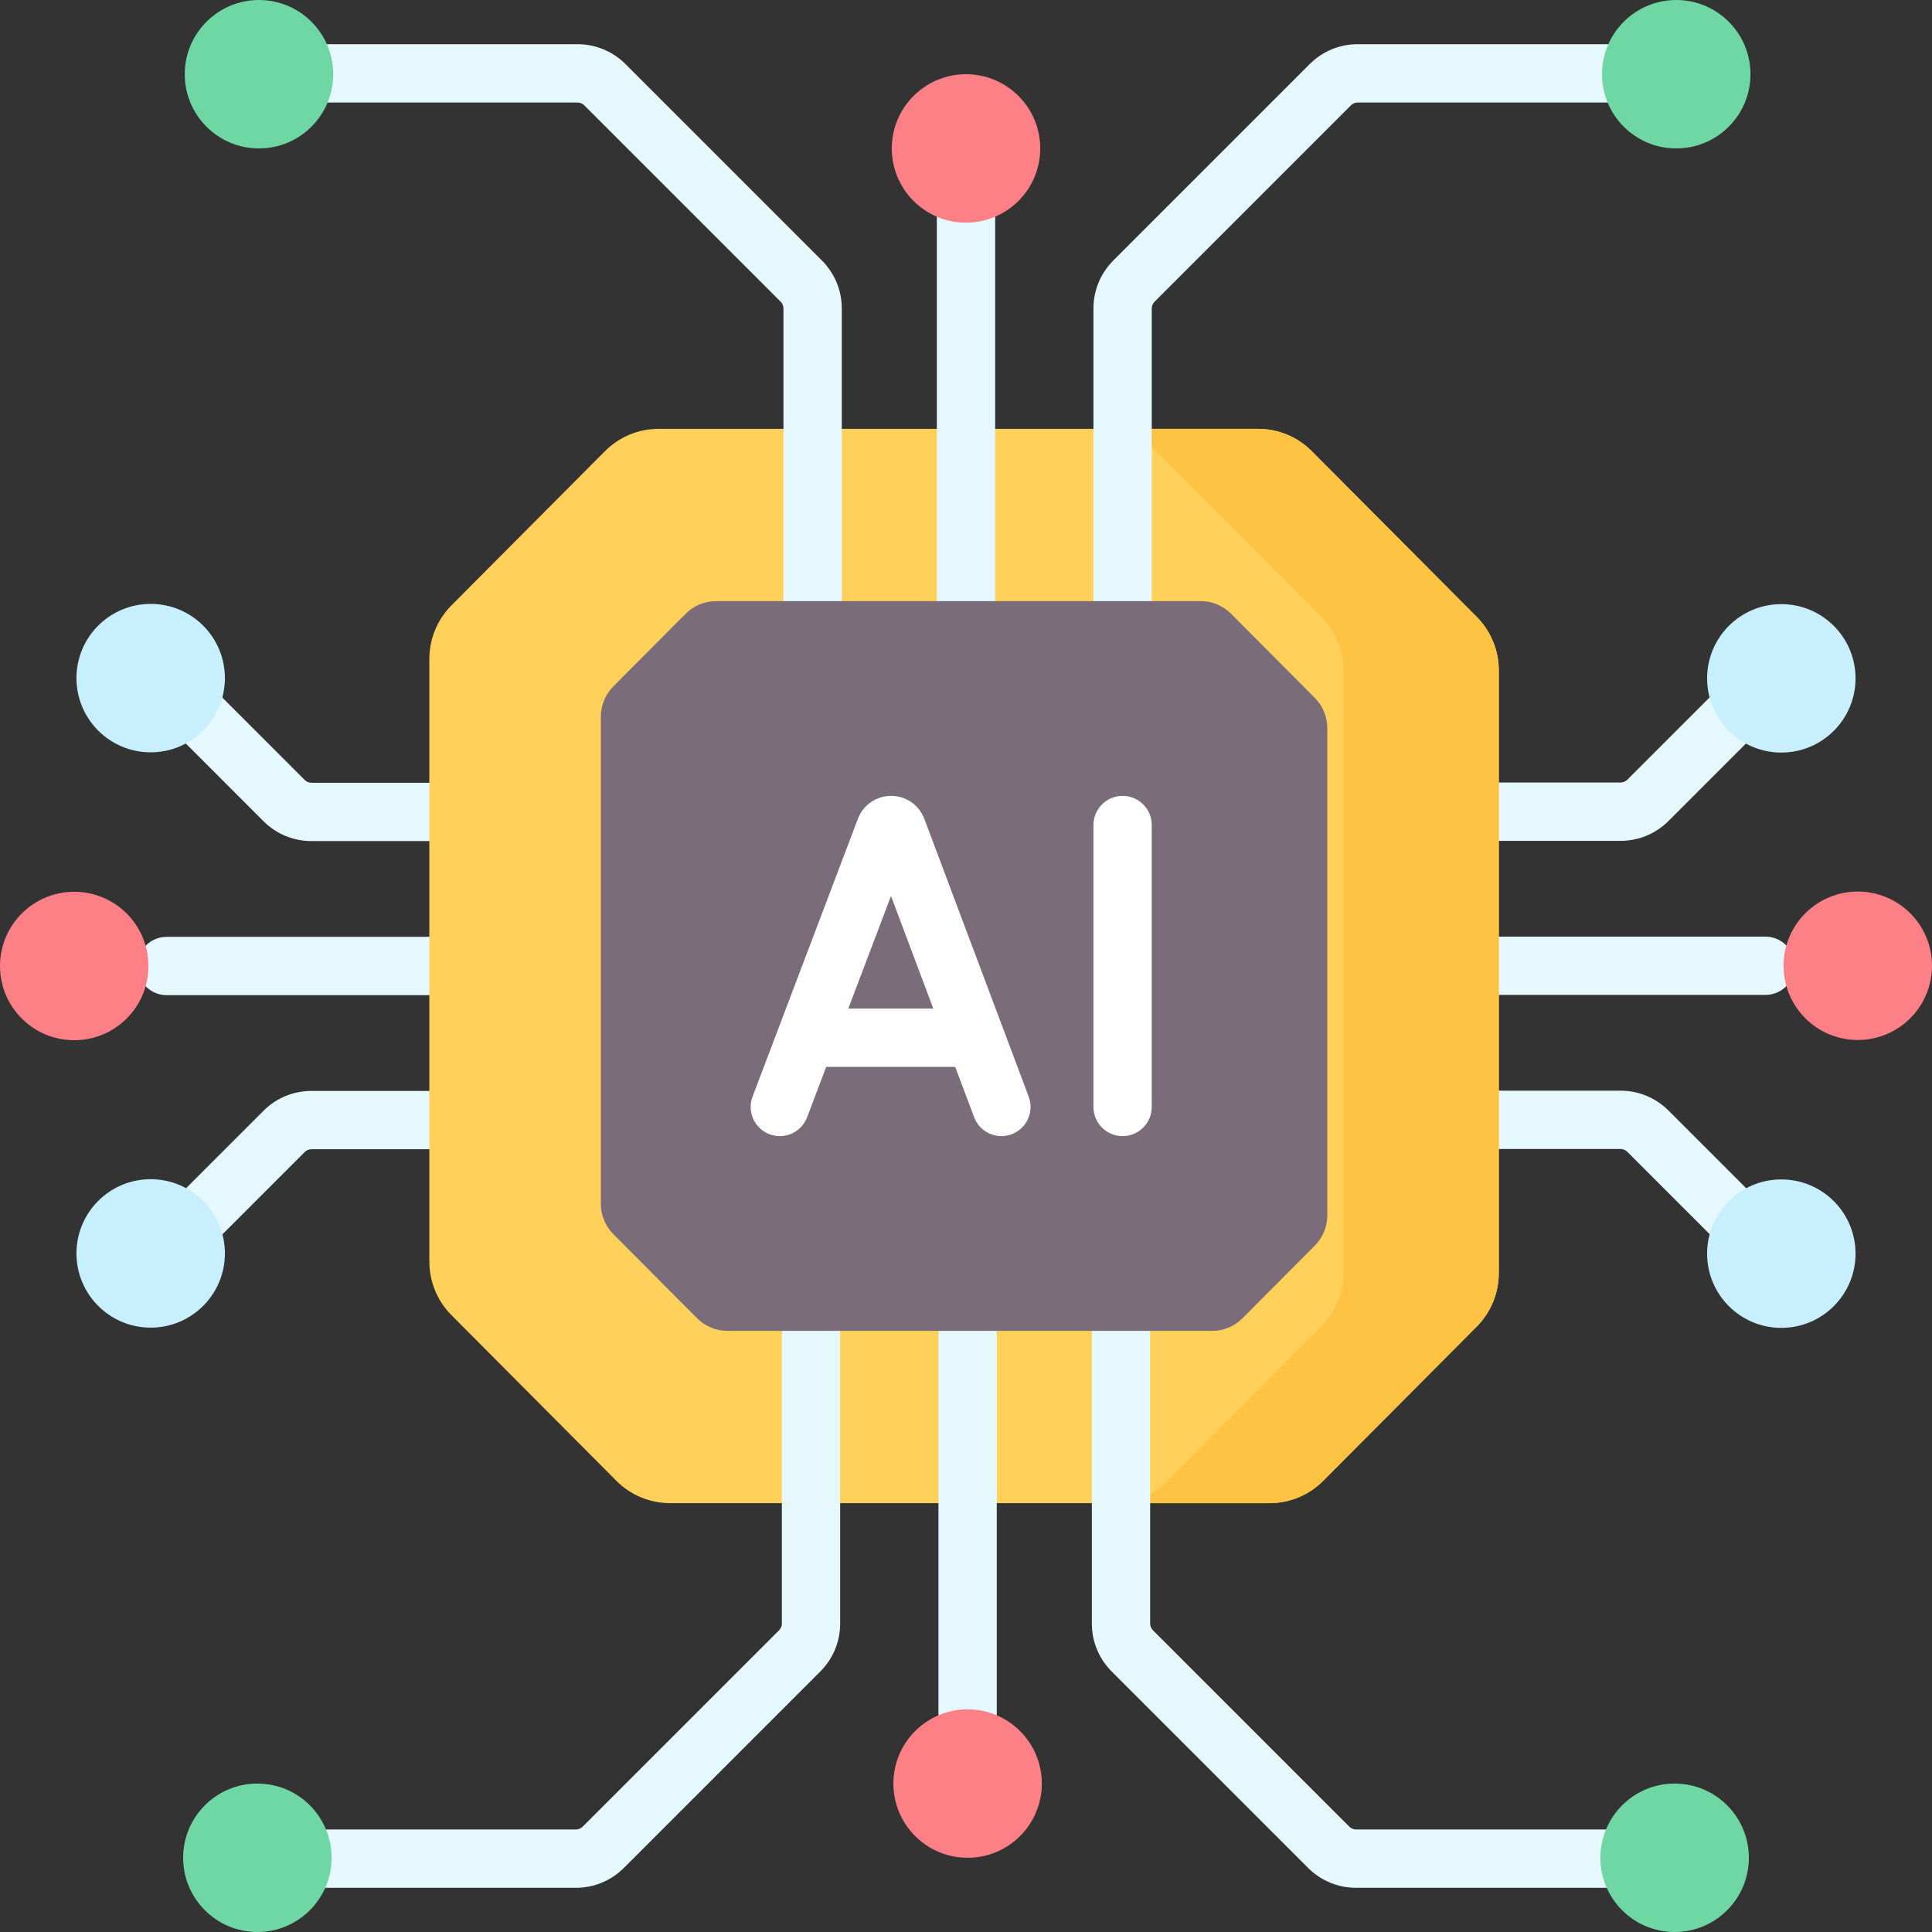 <svg id="Capa_1" enable-background="new 0 0 512 512" height="512" viewBox="0 0 512 512" width="512" xmlns="http://www.w3.org/2000/svg"><rect x="0" y="0" width="512" height="512" fill="#333333" stroke="none"/><g><g><g><g fill="#e5f8fd"><path d="m429.439 222.833h-76.741c-4.267 0-7.726-3.459-7.726-7.726s3.459-7.726 7.726-7.726h76.741c.688 0 1.335-.268 1.82-.754l32.321-32.321c3.017-3.017 7.909-3.017 10.927 0s3.018 7.909 0 10.927l-32.32 32.32c-3.404 3.405-7.931 5.28-12.748 5.28z"/><path d="m467.851 263.664h-115.153c-4.267 0-7.726-3.459-7.726-7.726s3.459-7.726 7.726-7.726h115.153c4.267 0 7.726 3.459 7.726 7.726s-3.459 7.726-7.726 7.726z"/><path d="m461.962 332.749c-1.977 0-3.955-.755-5.463-2.263l-25.238-25.238c-.486-.486-1.133-.754-1.821-.754h-76.741c-4.267 0-7.726-3.459-7.726-7.726s3.459-7.726 7.726-7.726h76.741c4.816 0 9.344 1.875 12.748 5.281l25.237 25.237c3.018 3.017 3.018 7.909 0 10.927-1.508 1.507-3.486 2.262-5.463 2.262z"/></g><circle cx="492.331" cy="255.937" fill="#fd8087" r="19.669"/><circle cx="472.069" cy="332.23" fill="#c8effe" r="19.669"/><circle cx="472.069" cy="179.77" fill="#c8effe" r="19.669"/></g><g><g fill="#e5f8fd"><path d="m42.956 339.894c-1.977 0-3.955-.754-5.463-2.263-3.018-3.017-3.018-7.909 0-10.927l32.32-32.32c3.404-3.405 7.932-5.281 12.747-5.281h76.741c4.267 0 7.726 3.459 7.726 7.726s-3.459 7.726-7.726 7.726h-76.74c-.688 0-1.334.268-1.82.754l-32.321 32.32c-1.509 1.51-3.487 2.265-5.464 2.265z"/><path d="m159.302 263.726h-115.153c-4.267 0-7.726-3.459-7.726-7.726s3.459-7.726 7.726-7.726h115.153c4.267 0 7.726 3.459 7.726 7.726s-3.459 7.726-7.726 7.726z"/><path d="m159.302 222.896h-76.741c-4.816 0-9.344-1.876-12.748-5.281l-25.237-25.237c-3.018-3.017-3.018-7.909 0-10.927 3.017-3.017 7.909-3.017 10.927 0l25.238 25.238c.487.487 1.133.755 1.821.755h76.741c4.267 0 7.726 3.459 7.726 7.726-.001 4.267-3.46 7.726-7.727 7.726z"/></g><circle cx="19.669" cy="256" fill="#fd8087" r="19.669"/><circle cx="39.931" cy="179.707" fill="#c8effe" r="19.669"/><circle cx="39.931" cy="332.168" fill="#c8effe" r="19.669"/></g><path d="m160.342 119.546-40.698 40.88c-3.756 3.773-5.866 8.89-5.866 14.226v159.656c0 5.336 2.11 10.453 5.866 14.226l43.725 43.921c3.756 3.773 8.85 5.892 14.162 5.892h158.945c5.312 0 10.406-2.12 14.162-5.892l40.698-40.88c3.756-3.773 5.866-8.89 5.866-14.226v-159.657c0-5.336-2.11-10.453-5.866-14.226l-43.725-43.921c-3.756-3.773-8.85-5.892-14.162-5.892h-158.945c-5.311 0-10.406 2.12-14.162 5.893z" fill="#ffd15b"/><path d="m391.337 163.467-43.725-43.921c-3.756-3.773-8.85-5.892-14.162-5.892h-41.207c5.312 0 10.406 2.119 14.162 5.892l43.725 43.921c3.756 3.773 5.866 8.89 5.866 14.226v159.656c0 5.336-2.11 10.453-5.866 14.226l-40.698 40.88c-3.756 3.773-8.85 5.892-14.162 5.892h41.207c5.312 0 10.406-2.12 14.162-5.892l40.698-40.88c3.756-3.773 5.866-8.89 5.866-14.226v-159.657c0-5.335-2.11-10.452-5.866-14.225z" fill="#ffc344"/><g><path d="m256.426 345.405c-4.267 0-7.726 3.459-7.726 7.726v129.509c0 4.267 3.459 7.726 7.726 7.726s7.726-3.459 7.726-7.726v-129.509c0-4.267-3.459-7.726-7.726-7.726z" fill="#e5f8fd"/><g><path d="m152.598 500.289h-72.257c-4.267 0-7.726-3.459-7.726-7.726s3.459-7.726 7.726-7.726h72.257c.688 0 1.335-.268 1.821-.754l52.027-52.027c.486-.486.754-1.133.754-1.821v-77.103c0-4.267 3.459-7.726 7.726-7.726s7.726 3.459 7.726 7.726v77.103c0 4.815-1.875 9.343-5.28 12.747l-52.027 52.027c-3.405 3.404-7.932 5.28-12.747 5.28z" fill="#e5f8fd"/><circle cx="68.203" cy="492.331" fill="#6fd7a3" r="19.669"/></g><circle cx="256.426" cy="472.663" fill="#fd8087" r="19.669"/><g><path d="m431.659 500.289h-72.257c-4.815 0-9.343-1.875-12.747-5.28l-52.027-52.027c-3.405-3.405-5.28-7.932-5.28-12.747v-77.103c0-4.267 3.459-7.726 7.726-7.726s7.726 3.459 7.726 7.726v77.103c0 .688.268 1.335.754 1.821l52.027 52.027c.486.486 1.133.754 1.821.754h72.257c4.267 0 7.726 3.459 7.726 7.726 0 4.266-3.459 7.726-7.726 7.726z" fill="#e5f8fd"/><circle cx="443.797" cy="492.331" fill="#6fd7a3" r="19.669"/></g></g><g><path d="m256 21.634c-4.267 0-7.726 3.459-7.726 7.726v129.509c0 4.267 3.459 7.726 7.726 7.726s7.726-3.459 7.726-7.726v-129.509c0-4.267-3.459-7.726-7.726-7.726z" fill="#e5f8fd"/><g><path d="m297.5 166.595c-4.267 0-7.726-3.459-7.726-7.726v-77.103c0-4.814 1.875-9.342 5.279-12.747l52.028-52.027c3.405-3.405 7.932-5.28 12.748-5.28h72.256c4.267 0 7.726 3.459 7.726 7.726s-3.459 7.726-7.726 7.726h-72.256c-.688 0-1.335.268-1.821.754l-52.027 52.027c-.486.486-.754 1.133-.754 1.821v77.103c0 4.267-3.459 7.726-7.727 7.726z" fill="#e5f8fd"/><circle cx="444.223" cy="19.669" fill="#6fd7a3" r="19.669"/></g><circle cx="256" cy="39.337" fill="#fd8087" r="19.669"/><g><path d="m215.352 166.595c-4.267 0-7.726-3.459-7.726-7.726v-77.103c0-.688-.268-1.335-.754-1.821l-52.027-52.027c-.479-.479-1.143-.754-1.821-.754h-72.257c-4.267 0-7.726-3.459-7.726-7.726s3.459-7.726 7.726-7.726h72.257c4.816 0 9.344 1.875 12.748 5.281l52.026 52.026c3.405 3.405 5.28 7.932 5.28 12.747v77.103c0 4.267-3.459 7.726-7.726 7.726z" fill="#e5f8fd"/><circle cx="68.629" cy="19.669" fill="#6fd7a3" r="19.669"/></g></g></g><path d="m184.733 349.352-22.179-22.278c-2.131-2.14-3.328-5.043-3.328-8.07v-129.049c0-3.027 1.197-5.93 3.328-8.07l19.152-19.238c2.131-2.14 5.021-3.343 8.034-3.343h128.474c3.013 0 5.903 1.202 8.034 3.343l22.179 22.278c2.131 2.14 3.328 5.043 3.328 8.07v129.049c0 3.027-1.197 5.93-3.328 8.07l-19.152 19.238c-2.131 2.14-5.021 3.343-8.034 3.343h-128.474c-3.014 0-5.903-1.202-8.034-3.343z" fill="#7a6d79"/><g fill="#fff"><path d="m244.944 216.976c-.027-.071-.054-.141-.083-.211-1.455-3.552-4.873-5.847-8.709-5.847-.003 0-.006 0-.009 0-3.84.004-7.258 2.305-8.707 5.864-.024.058-.047.117-.069.176l-27.929 73.658c-1.513 3.99.495 8.451 4.485 9.964.902.342 1.827.504 2.738.504 3.118 0 6.055-1.901 7.226-4.989l5.065-13.358h34.191l5.01 13.336c1.5 3.994 5.957 6.014 9.95 4.516 3.994-1.501 6.016-5.956 4.516-9.95zm-20.133 50.308 11.315-29.841 11.211 29.841z"/><path d="m297.5 210.919c-4.267 0-7.726 3.459-7.726 7.726v74.71c0 4.267 3.459 7.726 7.726 7.726s7.726-3.459 7.726-7.726v-74.71c.001-4.267-3.458-7.726-7.726-7.726z"/></g></g></svg>
